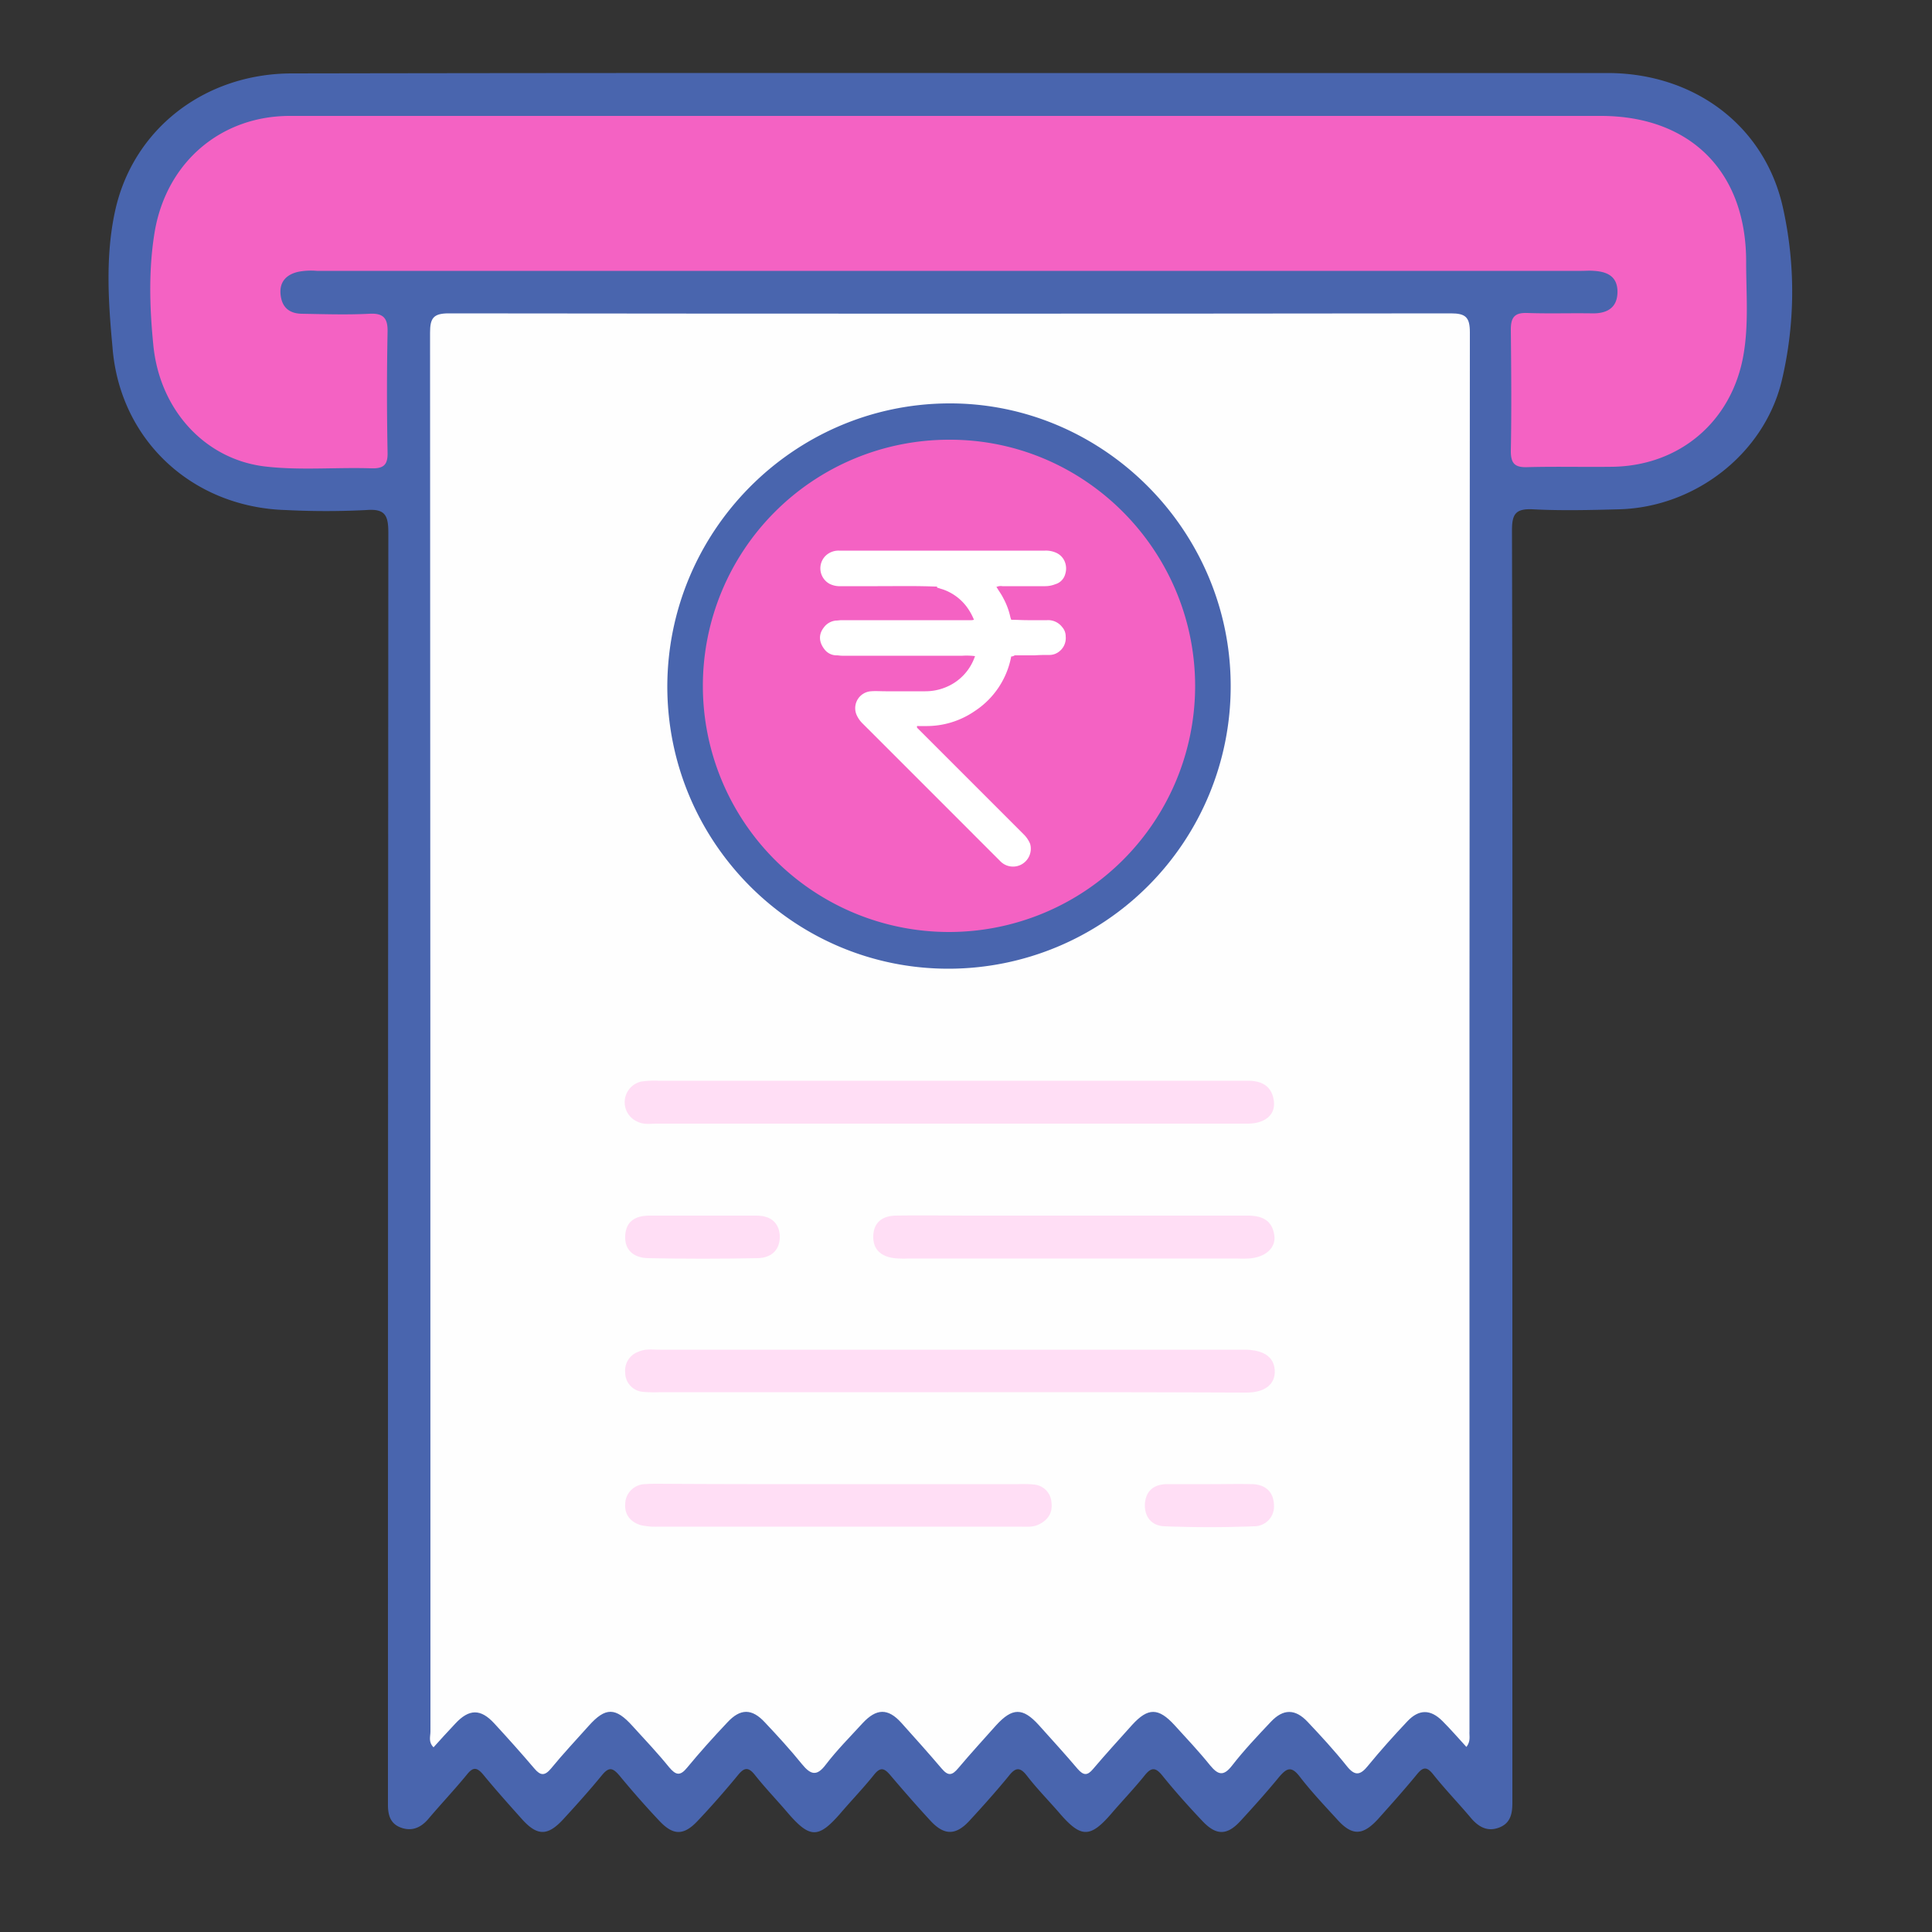 <svg id="Layer_1" data-name="Layer 1" xmlns="http://www.w3.org/2000/svg" viewBox="0 0 500 500"><rect x="0" y="0" width="500" height="500" fill="#333333" stroke="none"/><defs><style>.cls-1{fill:#4965ae;}.cls-2{fill:#fefefe;}.cls-3{fill:#f462c3;}.cls-4{fill:#ffdef5;}.cls-5{fill:#fff;}</style></defs><path class="cls-1" d="M245.8,18.9H416c22.5,0,40.9,13.7,45.5,35.2a99.8,99.8,0,0,1-.4,44.5c-4.6,18.9-22.4,32.6-41.9,33.2-7.5.2-15.1.4-22.6,0-4.5-.2-5.3,1.4-5.3,5.5q.15,61,.1,122.1V466.6c0,2.8-.5,5.3-3.5,6.4s-5.3-.2-7.3-2.6c-3.2-3.8-6.6-7.3-9.7-11.2-1.6-2-2.6-2-4.2,0-3.2,3.9-6.6,7.7-10,11.5-4,4.4-6.8,4.5-10.7.1-3.3-3.6-6.7-7.2-9.7-11.1-2.1-2.7-3.3-2.1-5.2.1-3.2,3.9-6.6,7.7-10.1,11.5s-6.3,3.7-9.8,0-7.1-7.7-10.4-11.8c-1.7-2.1-2.8-2.2-4.5-.1-2.8,3.5-5.9,6.7-8.8,10.1-5.3,6.1-7.7,6.1-12.9.2-2.9-3.4-6.1-6.6-8.8-10.1-1.9-2.5-3.1-2.1-4.8.1-3.2,3.9-6.6,7.7-10.1,11.5s-6.5,3.9-10.1,0-7-7.8-10.4-11.8c-1.6-1.9-2.6-2.1-4.2-.1-2.8,3.5-5.9,6.7-8.8,10.1-5.6,6.4-7.8,6.4-13.5-.2-2.8-3.3-5.8-6.4-8.5-9.8-1.8-2.3-2.9-1.9-4.5.1-3.3,4-6.8,8-10.4,11.8s-6.3,3.7-9.8,0-7.1-7.8-10.4-11.8c-1.7-2-2.7-2.3-4.5-.1-3.2,3.9-6.6,7.7-10.1,11.5-4,4.3-6.7,4.3-10.7-.2-3.4-3.8-6.8-7.6-10-11.5-1.7-2-2.7-1.8-4.2.1-3.2,3.9-6.7,7.6-10,11.5-1.9,2.2-4.2,3.2-7,2.2s-3.4-3.3-3.4-5.9v-4.6q0-162.3.1-324.6c0-4.5-.8-6.3-5.7-5.9A206.15,206.15,0,0,1,74,132c-24.2-.7-43.1-18.1-44.9-42.3C28,78,27.3,66.3,29.7,55c4.5-21.5,23.2-36,45.9-36Q160.8,18.85,245.8,18.9Z"/><path class="cls-2" d="M379.5,452.1c-2.1-2.3-4.1-4.6-6.2-6.7-3.1-3.1-6.1-3.1-9.1.1-3.5,3.7-6.9,7.5-10.1,11.4-2,2.5-3.4,2.9-5.6.1-3.2-4-6.6-7.7-10.1-11.4-3.2-3.4-6.3-3.4-9.5,0-3.5,3.7-7,7.4-10.1,11.4-2.2,2.8-3.6,2.3-5.6-.1-2.9-3.6-6.1-7-9.2-10.4-4.2-4.6-6.9-4.6-11-.1-3.4,3.8-6.8,7.5-10.1,11.4-1.5,1.8-2.5,1.7-4,0-3.3-3.9-6.7-7.6-10.1-11.4-4.1-4.5-6.8-4.5-11,.1-3.3,3.7-6.6,7.3-9.8,11.1-1.6,1.9-2.6,2.1-4.3.1-3.4-4-6.9-7.9-10.4-11.8s-6.5-3.8-10.1.1c-3.2,3.5-6.6,6.9-9.5,10.7-2.4,3.2-4,2.5-6.2-.2-3-3.7-6.2-7.2-9.5-10.7-3.4-3.7-6.4-3.7-9.8,0-3.6,3.8-7.1,7.7-10.4,11.7-1.8,2.2-2.9,1.9-4.6-.1-3-3.7-6.3-7.2-9.5-10.7-4.4-4.9-7-4.9-11.3-.1-3.3,3.7-6.7,7.3-9.8,11.1-1.6,1.9-2.7,1.9-4.3,0-3.4-4-6.9-7.9-10.4-11.7s-6.5-3.8-10.1.1c-1.9,2-3.7,4-5.6,6.1-1.4-1.4-.8-2.8-.8-4.1q0-181.05-.1-362c0-3.7.8-5,4.8-5q129.75.15,259.4,0c3.8,0,4.9,1,4.9,4.9q-.15,181-.1,362C380.2,449.2,380.7,450.6,379.5,452.1Z"/><path class="cls-3" d="M246,30H414.3c23.2,0,37.7,14.5,37.6,37.9,0,8,.7,16-.7,24-3,17.1-16.4,28.6-33.8,28.9-7.4.1-14.8-.1-22.2.1-3.3.1-4.2-1.1-4.2-4.2.2-10.5.1-21,0-31.4,0-3.2,1-4.4,4.2-4.3,5.7.2,11.4,0,17.1.1,3.8,0,6.3-1.6,6.3-5.6s-2.7-5.2-6.1-5.4c-1.1-.1-2.2,0-3.2,0H82a17.76,17.76,0,0,0-4.6.2c-3,.6-5.1,2.4-4.8,5.8s2.2,5,5.4,5.1c5.9.1,11.7.3,17.6,0,3.7-.2,4.8,1.2,4.7,4.8-.2,10.3-.2,20.6,0,31,.1,3.2-.9,4.3-4.2,4.2-9.2-.3-18.6.6-27.7-.5-15.3-1.9-27-14.5-28.7-31.2-1-9.9-1.3-20,.4-29.9C43.3,41.8,57.3,30,75,30Z"/><path class="cls-4" d="M245.3,360.3H170.9a35.33,35.33,0,0,1-4.6-.1,5,5,0,0,1-4.5-5,5.17,5.17,0,0,1,3.5-5.4c1.8-.8,3.6-.5,5.5-.5H322.3c4.9.1,7.5,2,7.6,5.5s-2.6,5.6-7.4,5.6Q283.8,360.25,245.3,360.3Z"/><path class="cls-4" d="M245.8,290.8H170c-1.7,0-3.4.3-5-.5a5.48,5.48,0,0,1,1-10.4,23.63,23.63,0,0,1,4.6-.2H323c3.7,0,6.3,1.5,6.7,5.5.3,3.4-2.4,5.6-6.9,5.6Z"/><path class="cls-4" d="M217.2,384.1h46.2a29.46,29.46,0,0,1,4.2.1,4.92,4.92,0,0,1,4.5,4.5c.4,2.7-.8,4.7-3.4,5.9-1.6.7-3.3.5-5,.5H170.4a17.91,17.91,0,0,1-4.6-.4c-2.6-.8-4.2-2.7-4-5.5a5.24,5.24,0,0,1,5-5.1c1.2-.1,2.5-.1,3.7-.1C186.1,384.1,201.6,384.1,217.2,384.1Z"/><path class="cls-4" d="M278.1,314.6h44.8c3.7,0,6.4,1.2,6.9,5.2.4,3.3-2.5,5.7-6.8,5.9a26.13,26.13,0,0,1-2.8,0H235.1a22.88,22.88,0,0,1-3.7-.1c-3.3-.4-5.5-2.2-5.4-5.7s2.3-5.2,5.7-5.3c6.8-.1,13.6,0,20.3,0Z"/><path class="cls-4" d="M182,314.6h13.8c3.4,0,5.7,1.6,6,5,.2,3.7-2,5.9-5.6,6-9.5.2-19.1.2-28.6,0-3.5-.1-6-2-5.8-5.8s2.7-5.2,6.3-5.2Z"/><path class="cls-4" d="M313.5,384.1c3.5,0,7.1-.1,10.6,0s5.5,2.1,5.6,5.4a5.12,5.12,0,0,1-5.2,5.5q-11.55.45-23.1,0c-3.3-.1-5.3-2.4-5.1-5.9.3-3.3,2.3-4.9,5.5-5Z"/><path class="cls-1" d="M172.7,177.8c0-40.2,32.5-73.1,72.6-73.4s73.3,32.9,73.2,73.3a73.06,73.06,0,0,1-72.9,73C205.5,250.8,172.8,218.1,172.7,177.8Z"/><path class="cls-3" d="M309.3,177.6a63.7,63.7,0,1,1-63.8-63.8C280.6,113.6,309.3,142.4,309.3,177.6Z"/><path class="cls-5" d="M261.7,169.9a21.65,21.65,0,0,1-9.4,14.1,21.94,21.94,0,0,1-12.8,3.9h-1.8c-.2,0-.4-.1-.4.2a.52.52,0,0,0,.2.4l3.2,3.2,20.5,20.5,3.7,3.7a7.39,7.39,0,0,1,1.7,2.5,4.64,4.64,0,0,1-2.4,5.4,4.59,4.59,0,0,1-5.4-1L255,219l-13.4-13.4-18.5-18.5a7,7,0,0,1-1.5-2.3,4.39,4.39,0,0,1,3.8-5.9c1.2-.1,2.5,0,3.8,0h10.3a13.72,13.72,0,0,0,4.9-.9,13.21,13.21,0,0,0,7.9-8.1c.2-.4.6-.4,1-.4h7.4C261,169.5,261.5,169.5,261.7,169.9Z"/><path class="cls-5" d="M261.7,169.9a2.46,2.46,0,0,0-1.2-.1h-8.2a17.39,17.39,0,0,0-3.2-.1H217.9c-.5,0-.9-.1-1.4-.1a3.89,3.89,0,0,1-3-1.4c-1.5-1.8-1.8-3.9-.3-5.8a4.37,4.37,0,0,1,3.2-1.8c.5,0,.9-.1,1.4-.1H251a2.74,2.74,0,0,0,1.3-.2c2.8-.3,5.5,0,8.3-.1a2.54,2.54,0,0,1,1.2.2c1.4,0,2.7.1,4.1.1H271a4.56,4.56,0,0,1,3.9,1.8,3.58,3.58,0,0,1,.9,2.4,4.39,4.39,0,0,1-1.8,4,4,4,0,0,1-2.3.8c-1.3,0-2.6,0-3.9.1h-5.2A1.61,1.61,0,0,1,261.7,169.9Z"/><path class="cls-5" d="M242,151.8c-5-.2-9.9-.1-14.9-.1h-9.5a5.83,5.83,0,0,1-2.9-.6,4.57,4.57,0,0,1-1-7.3,4.84,4.84,0,0,1,3.4-1.3h53.4a6.46,6.46,0,0,1,2.7.5,4.3,4.3,0,0,1,2.2,2,4.71,4.71,0,0,1,.3,3.5,3.73,3.73,0,0,1-2.6,2.7,7.08,7.08,0,0,1-2.6.5H259.4a2.62,2.62,0,0,0-1.5.2,19.29,19.29,0,0,1-4.8.1c-3.4,0-6.9.2-10.3-.1A2.2,2.2,0,0,0,242,151.8Z"/><path class="cls-5" d="M242.6,151.7h13.7a4.4,4.4,0,0,1,1.6.2c.5.9,1.2,1.8,1.7,2.8a18.44,18.44,0,0,1,1.9,5.1,3.09,3.09,0,0,1,.2.8,2.77,2.77,0,0,1-.9.1h-7.6c-.4,0-.8.1-1.1-.2a15.19,15.19,0,0,0-1.8-3.3,13,13,0,0,0-6.4-4.7c-.4-.1-.9-.3-1.3-.4-.1,0-.1-.1-.1-.2A.31.31,0,0,0,242.6,151.7Z"/></svg>